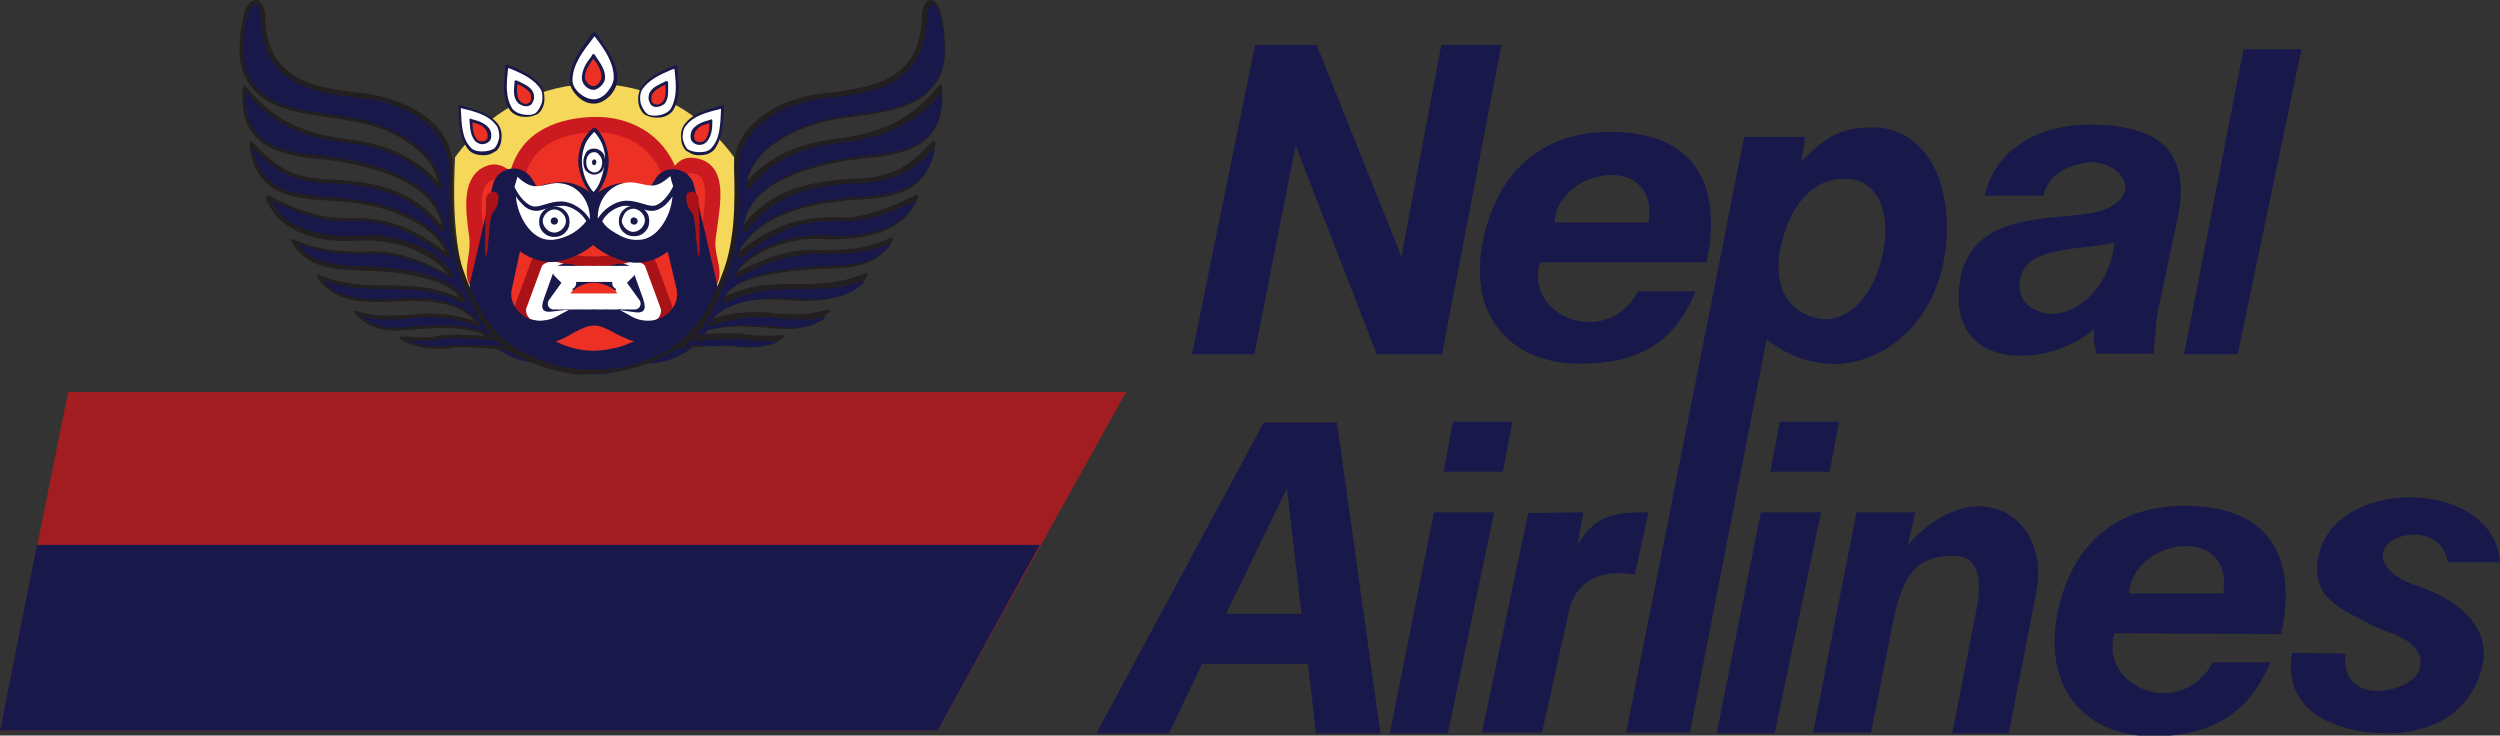 <?xml version="1.0" encoding="utf-8"?>
<!-- Generator: Adobe Illustrator 27.1.0, SVG Export Plug-In . SVG Version: 6.00 Build 0)  -->
<svg version="1.1" id="Layer_1" xmlns="http://www.w3.org/2000/svg" xmlns:xlink="http://www.w3.org/1999/xlink" x="0px" y="0px"
	 viewBox="0 0 345 101.5" style="enable-background:new 0 0 345 101.5;" xml:space="preserve">
<rect x="0" y="0" width="345" height="101.5" fill="#333333" stroke="none"/>
<style type="text/css">
	.st0{fill-rule:evenodd;clip-rule:evenodd;fill:#F5D85A;}
	
		.st1{fill-rule:evenodd;clip-rule:evenodd;fill:#ED3024;stroke:#CB1A20;stroke-width:2.123;stroke-linecap:round;stroke-linejoin:round;stroke-miterlimit:22.926;}
	
		.st2{fill-rule:evenodd;clip-rule:evenodd;fill:#FFFFFF;stroke:#A91318;stroke-width:1.617;stroke-linecap:round;stroke-linejoin:round;stroke-miterlimit:22.926;}
	.st3{fill:#18194A;stroke:#18194A;stroke-width:5.306;stroke-linecap:round;stroke-linejoin:round;stroke-miterlimit:22.926;}
	.st4{fill:#ED3024;}
	.st5{fill:#FFFFFF;}
	.st6{fill-rule:evenodd;clip-rule:evenodd;fill:#18194A;}
	
		.st7{fill-rule:evenodd;clip-rule:evenodd;fill:#FFFFFF;stroke:#FFFFFF;stroke-width:1.617;stroke-linecap:round;stroke-linejoin:round;stroke-miterlimit:22.926;}
	.st8{fill-rule:evenodd;clip-rule:evenodd;fill:#ED3024;}
	.st9{fill-rule:evenodd;clip-rule:evenodd;fill:#FFFFFF;}
	.st10{fill:#18194A;}
	.st11{fill-rule:evenodd;clip-rule:evenodd;fill:#A91318;}
	.st12{fill:#231F20;}
	.st13{fill-rule:evenodd;clip-rule:evenodd;fill:#A11D21;}
</style>
<g>
	<path class="st0" d="M82,51.1c-5.8-0.1-11.1-2.4-14.1-5.8c-4.8-5.4-5.6-13.9-5.1-23.6c9.8-13.5,28.7-13.5,38.5,0
		c0.5,9.7-0.4,18.3-5.1,23.6C93.1,48.6,87.8,51,82,51.1L82,51.1z"/>
	<path class="st1" d="M82,48.7c-1.9,0-4-0.5-5.9-1.6c-5.8,0.7-8.4-3.3-8.4-7.2c-3.9-0.7-1.4-4-1.9-7.4c-0.6-4.1-0.9-7.9,2-8.7
		c1.4-0.4,3.3,1.6,3,3l0.6-2.6c1.3-5.5,6.4-6.9,10.6-7c4.2-0.1,8.8,1.9,10.5,7l0.5,2c0.4-1.8,0.9-3.8,3-3.3c3.4,0.7,2.3,5.3,1.7,10
		c-0.4,3.2,2.3,6.2-1.6,6.7c0.9,3.5-3,7.9-8.1,7.5C85.7,48.6,83.5,48.7,82,48.7L82,48.7z"/>
	<path class="st2" d="M74.9,45.1c-2.4,0.5-3.5-1.7-3-2.9l2.1-5.7c0.3-0.8,1.4-1.2,2.2-1.2c1.9,0,1.9,0.9,5.7,0.9
		c3.8,0,3.8-0.9,5.7-0.9c0.9,0,1.9,0.4,2.2,1.2l2.1,5.7c0.5,1.3-0.5,3.4-3,2.9C82.6,44,80.9,44,74.9,45.1L74.9,45.1z"/>
	<path class="st3" d="M76,47.3c-0.5,0.1-1.1,0.2-1.7,0.1c-0.5,0-1.1-0.1-1.5-0.2c-1.7-0.4-3.1-1.4-4-2.6l0,0
		c-0.9-1.2-1.4-2.7-1.4-4.1c0-0.4,0.1-0.7,0.1-1.1l3.1-13.3c0-0.1,0.2-0.2,0.3-0.2c0.1,0,0.1,0.1,0.2,0.1c0.5,0.8,0.9,1.5,1.4,1.9
		c0.5,0.4,1,0.7,1.5,0.6c0.4,0,0.8-0.1,1.2-0.3c0.7-0.2,1.4-0.4,2.4-0.4c0.7,0,1.5,0.3,2.1,0.8c0.7,0.5,1.2,1,1.5,1.7
		c0,0.1,0,0.1,0,0.2c-0.3,0.7-1.1,1.4-2.1,2c-0.9,0.5-1.9,0.9-2.9,1c-0.1,0-0.3,0-0.4,0h0c-1.4-0.1-2.7-0.9-3.6-2.1
		c-0.8-1.1-1.4-2.5-1.6-3.9L68,39.5c-0.1,0.3-0.1,0.7-0.1,1c0,1.3,0.4,2.7,1.3,3.8l0,0l0,0c0.9,1.1,2.1,2.1,3.7,2.4
		c0.5,0.1,0.9,0.2,1.4,0.2c2.1,0.1,3.5-0.7,4.7-1.4c2.5-1.4,3.5-1.4,6,0c1.2,0.7,2.5,1.5,4.7,1.4c0.5,0,1-0.1,1.4-0.2
		c1.6-0.4,2.9-1.3,3.7-2.4l0,0l0,0c0.9-1.1,1.3-2.5,1.3-3.8c0-0.3-0.1-0.7-0.1-1l-2.8-11.9c-0.2,1.4-0.7,2.8-1.6,3.9
		c-0.9,1.2-2.1,2-3.6,2.1h0c-0.1,0-0.3,0-0.4,0c-1-0.1-2-0.5-2.9-1c-1-0.6-1.8-1.3-2.1-2c0-0.1,0-0.1,0-0.2c0.3-0.6,0.8-1.2,1.5-1.7
		c0.7-0.5,1.5-0.8,2.1-0.8c1,0,1.7,0.2,2.4,0.4c0.4,0.1,0.8,0.2,1.2,0.3c0.6,0,1.1-0.2,1.5-0.6c0.5-0.5,0.9-1.1,1.4-1.9
		c0-0.1,0.1-0.1,0.2-0.1c0.1,0,0.3,0.1,0.3,0.2l3.1,13.3c0.1,0.4,0.1,0.7,0.1,1.1c0,1.4-0.4,2.9-1.4,4.1l0,0c-0.9,1.2-2.3,2.2-4,2.6
		c-0.5,0.1-1,0.2-1.5,0.2c-0.5,0-1,0-1.4-0.1c0,0,0,0,0,0c-0.9,0.5-2,0.9-3.1,1.2c-1,0.3-2.1,0.4-3.1,0.4c-1.1,0-2.1-0.2-3.1-0.4
		C77.9,48.2,76.9,47.8,76,47.3L76,47.3z"/>
	<path class="st4" d="M79.2,45.9c-0.7,0.4-1.5,0.9-2.5,1.2c0.7,0.4,1.5,0.7,2.3,0.9c1,0.3,2,0.4,3,0.4c1,0,2-0.2,3-0.4
		c0.9-0.2,1.8-0.6,2.5-0.9c-1.1-0.3-2-0.8-2.8-1.2C82.4,44.6,81.6,44.6,79.2,45.9L79.2,45.9z"/>
	<path class="st5" d="M72.2,28.3c-0.3-0.3-0.7-0.7-1-1.2l0,0c0.1,1.5,0.7,3,1.5,4.1c0.8,1.1,1.9,1.9,3.2,1.9h0c0.1,0,0.2,0,0.4,0
		c0.9-0.1,1.8-0.4,2.7-0.9c0.8-0.5,1.5-1.1,1.9-1.7c-0.3-0.5-0.7-1-1.3-1.4c-0.6-0.4-1.3-0.7-1.9-0.7c-0.9,0-1.6,0.2-2.3,0.4
		c-0.5,0.1-0.9,0.3-1.3,0.3C73.3,29.1,72.7,28.8,72.2,28.3L72.2,28.3z"/>
	<path class="st5" d="M91.8,28.3c-0.6,0.5-1.2,0.8-1.9,0.8c-0.4,0-0.8-0.1-1.3-0.3c-0.6-0.2-1.4-0.4-2.3-0.4c-0.6,0-1.3,0.3-1.9,0.7
		c-0.6,0.4-1,0.9-1.3,1.4c0.3,0.6,1,1.2,1.9,1.7c0.8,0.5,1.8,0.9,2.7,0.9c0.1,0,0.3,0,0.4,0h0c1.3,0,2.4-0.8,3.2-1.9
		c0.8-1.1,1.4-2.6,1.5-4.1l0,0C92.5,27.6,92.1,28,91.8,28.3L91.8,28.3z"/>
	<path class="st6" d="M76.1,43c-1.7,0.2-1.3-1-1-1.9l1.4-3.9c0.2-0.5,0.9-0.8,1.5-0.8c1.3,0,1.3,0.4,3.9,0.4c2.6,0,2.6-0.4,3.9-0.4
		c0.6,0,1.3,0.3,1.5,0.8l1.4,3.9c0.3,0.9,0.7,2.2-1,2C83.1,42.4,80.9,42.4,76.1,43L76.1,43z"/>
	<path class="st7" d="M85.8,39.4l1.8,2.5h-1.8V39.4L85.8,39.4z M83.9,40.9h1.3v1h-1.3V40.9L83.9,40.9z M82.2,40.9h1.3v1h-1.3V40.9
		L82.2,40.9z M80.4,40.9h1.3v1h-1.3V40.9L80.4,40.9z M78.7,40.9H80v1h-1.3V40.9L78.7,40.9z M78.2,39.4l-1.8,2.5h1.8V39.4L78.2,39.4z
		"/>
	<path class="st7" d="M85.3,39.1l1.6-1.6h-1.6V39.1L85.3,39.1z M83.7,38.1h1.2v-0.6h-1.2V38.1L83.7,38.1z M82.2,38.1h1.2v-0.6h-1.2
		V38.1L82.2,38.1z M80.6,38.1h1.2v-0.6h-1.2V38.1L80.6,38.1z M79.1,38.1h1.2v-0.6h-1.2V38.1L79.1,38.1z M78.7,39.1l-1.6-1.6h1.6
		V39.1L78.7,39.1z"/>
	<path class="st8" d="M81.9,39c1.2,0,2.9,0.7,3.3,1.5h-6.5C79.2,39.8,80.6,39,81.9,39L81.9,39z"/>
	<path class="st9" d="M71.4,24.4c0.8,0.7,1.6,1.3,2.5,1.3c1.2,0,2.4-0.6,3.5-0.4c2.6,0.3,4.1,2.7,4,5c-0.7-1.3-2.4-2.5-4-2.5
		c-1.5,0-2.6,0.7-3.6,0.7c-1,0-2.2-1.4-2.8-2.7C71.2,25.1,71.3,24.8,71.4,24.4L71.4,24.4z"/>
	<path class="st9" d="M92.5,24.3c-0.8,0.7-1.6,1.3-2.5,1.3c-1.2,0-2.4-0.6-3.5-0.4c-2.6,0.3-4.1,2.7-4,5c0.7-1.3,2.4-2.5,4-2.5
		c1.5,0,2.6,0.7,3.6,0.7c1,0,2.2-1.4,2.8-2.7C92.7,25.1,92.6,24.8,92.5,24.3L92.5,24.3z"/>
	<path class="st10" d="M76.5,28.5c0.6,0,1.1,0.2,1.5,0.6c0.4,0.4,0.6,0.9,0.6,1.5c0,0.6-0.2,1.1-0.6,1.5c-0.4,0.4-0.9,0.6-1.5,0.6
		c-0.6,0-1.1-0.2-1.5-0.6c-0.4-0.4-0.6-0.9-0.6-1.5c0-0.6,0.2-1.1,0.6-1.5C75.4,28.7,76,28.5,76.5,28.5L76.5,28.5z M77.6,29.4
		c-0.3-0.3-0.7-0.5-1.1-0.5c-0.4,0-0.8,0.2-1.1,0.5c-0.3,0.3-0.5,0.7-0.5,1.1s0.2,0.8,0.5,1.1c0.3,0.3,0.7,0.5,1.1,0.5
		c0.4,0,0.8-0.2,1.1-0.5c0.3-0.3,0.5-0.7,0.5-1.1S77.9,29.7,77.6,29.4L77.6,29.4z"/>
	<path class="st6" d="M76.5,30c0.3,0,0.5,0.2,0.5,0.5S76.8,31,76.5,31c-0.3,0-0.5-0.2-0.5-0.5S76.2,30,76.5,30L76.5,30z"/>
	<path class="st10" d="M87.5,28.4c-0.6,0-1.1,0.2-1.5,0.6c-0.4,0.4-0.6,0.9-0.6,1.5c0,0.6,0.2,1.1,0.6,1.5c0.4,0.4,0.9,0.6,1.5,0.6
		c0.6,0,1.1-0.2,1.5-0.6c0.4-0.4,0.6-0.9,0.6-1.5c0-0.6-0.2-1.1-0.6-1.5C88.6,28.6,88,28.4,87.5,28.4L87.5,28.4z M86.3,29.3
		c0.3-0.3,0.7-0.5,1.1-0.5c0.4,0,0.8,0.2,1.1,0.5c0.3,0.3,0.5,0.7,0.5,1.1c0,0.4-0.2,0.8-0.5,1.1c-0.3,0.3-0.7,0.5-1.1,0.5
		c-0.4,0-0.8-0.2-1.1-0.5c-0.3-0.3-0.5-0.7-0.5-1.1C85.9,30,86.1,29.6,86.3,29.3L86.3,29.3z"/>
	<path class="st6" d="M87.5,30c-0.3,0-0.5,0.2-0.5,0.5c0,0.3,0.2,0.5,0.5,0.5c0.3,0,0.5-0.2,0.5-0.5C88,30.2,87.7,30,87.5,30
		L87.5,30z"/>
	<path class="st11" d="M67.8,29.8c0.3-0.9,1-0.9,1-2.7c-0.1-0.9-1.4-0.9-1.7,0.2c-0.1,2.6-0.3,8.5,0,8
		C67.4,34.7,67.5,30.6,67.8,29.8L67.8,29.8z"/>
	<path class="st11" d="M95.7,29.8c-0.3-0.9-1-0.9-1-2.7c0.1-0.9,1.4-0.9,1.7,0.2c0.1,2.6,0.3,8.5,0,8C96.1,34.7,96,30.6,95.7,29.8
		L95.7,29.8z"/>
	<path class="st6" d="M82.2,17.7c0.6,0.5,1,1.2,1.3,2c0.3,0.8,0.5,1.7,0.5,2.6c0,0.8-0.2,1.8-0.6,2.7c-0.4,0.9-0.8,1.6-1.3,2
		C82,27,81.9,27,81.8,27c-0.5-0.4-1-1.2-1.4-2.1c-0.3-0.8-0.6-1.8-0.6-2.6c0-0.9,0.2-1.8,0.5-2.6c0.3-0.7,0.8-1.4,1.5-2
		C81.9,17.6,82.1,17.6,82.2,17.7L82.2,17.7z"/>
	<path class="st9" d="M83.1,19.9c-0.3-0.7-0.7-1.3-1.1-1.7c-0.5,0.5-0.9,1-1.2,1.6c-0.3,0.7-0.5,1.6-0.5,2.4c0,0.8,0.2,1.7,0.5,2.5
		c0.3,0.7,0.7,1.4,1.1,1.8c0.4-0.4,0.8-1,1-1.7c0.3-0.8,0.5-1.7,0.5-2.5C83.6,21.5,83.4,20.7,83.1,19.9L83.1,19.9z"/>
	<path class="st6" d="M82,20.5c0.4,0,0.8,0.2,1.1,0.5c0.3,0.3,0.4,0.8,0.4,1.3c0,0.5-0.2,0.9-0.4,1.3c-0.3,0.3-0.7,0.5-1.1,0.5
		c-0.4,0-0.8-0.2-1.1-0.5c-0.3-0.3-0.4-0.8-0.4-1.3c0-0.5,0.2-0.9,0.4-1.3C81.1,20.7,81.5,20.5,82,20.5L82,20.5z"/>
	<path class="st9" d="M82.7,21.4C82.5,21.1,82.3,21,82,21c-0.3,0-0.6,0.1-0.8,0.4c-0.2,0.2-0.3,0.6-0.3,1c0,0.4,0.1,0.7,0.3,1
		c0.2,0.2,0.5,0.4,0.8,0.4c0.3,0,0.6-0.1,0.8-0.4c0.2-0.2,0.3-0.6,0.3-1C83.1,21.9,82.9,21.6,82.7,21.4L82.7,21.4z"/>
	<path class="st6" d="M82,22c0.2,0,0.3,0.2,0.3,0.4c0,0.2-0.2,0.4-0.3,0.4c-0.2,0-0.3-0.2-0.3-0.4C81.7,22.2,81.8,22,82,22L82,22z"
		/>
	<path class="st10" d="M81.5,4.9l0.3-0.4c0,0,0,0,0.1-0.1c0.1-0.1,0.3,0,0.3,0.1c0.1,0.2,0.3,0.4,0.4,0.6c1.3,1.8,2.6,3.6,2.6,5.8
		c0,0.8-0.4,1.6-1,2.3c-0.6,0.6-1.4,1.1-2.2,1.1l-0.1,0v0c-0.8,0-1.6-0.4-2.2-1c-0.6-0.6-1.1-1.4-1.1-2.1l0,0v0l0-0.1l0,0
		C78.6,8.8,80.1,6.8,81.5,4.9L81.5,4.9z"/>
	<path class="st5" d="M82,5l-0.1,0.2C80.5,7,79,8.9,79,11.1l0,0l0,0h0c0,0.6,0.4,1.3,1,1.8c0.6,0.5,1.3,0.8,1.9,0.8v0l0.1,0
		c0.6,0,1.3-0.4,1.8-1c0.5-0.6,0.9-1.3,0.9-2c0-2-1.2-3.8-2.5-5.5L82,5L82,5z"/>
	<path class="st10" d="M81.6,7.8l0.1-0.2c0,0,0-0.1,0.1-0.1c0.1-0.1,0.3,0,0.3,0.1l0.2,0.3l0,0c0.6,0.9,1.2,1.7,1.2,2.8
		c0,0.4-0.2,0.8-0.5,1.1c-0.3,0.3-0.7,0.6-1.1,0.6l0,0h0l0,0l0,0c-0.4,0-0.8-0.2-1.1-0.5c-0.3-0.3-0.5-0.7-0.5-1.1h0l0,0l0,0l0,0
		C80.3,9.6,80.9,8.7,81.6,7.8L81.6,7.8z"/>
	<path class="st4" d="M81.9,8.1c-0.6,0.8-1.2,1.7-1.2,2.6l0,0l0,0c0,0.3,0.2,0.5,0.4,0.8c0.2,0.2,0.5,0.4,0.8,0.4l0,0h0v0
		c0.3,0,0.5-0.2,0.7-0.4c0.2-0.2,0.4-0.6,0.4-0.8C83,9.7,82.5,8.9,81.9,8.1L81.9,8.1z"/>
	<path class="st10" d="M69.7,9.5l0-0.4c0,0,0-0.1,0-0.1c0-0.1,0.2-0.1,0.3-0.1c0.2,0.1,0.4,0.2,0.5,0.2c1.7,0.7,3.4,1.5,4.3,3
		c0.3,0.6,0.4,1.3,0.3,2c-0.1,0.7-0.5,1.4-1,1.7l-0.1,0l0,0c-0.5,0.3-1.3,0.4-2,0.3c-0.7-0.1-1.4-0.5-1.7-1h0l0,0l0,0l0,0
		C69.3,13.5,69.5,11.5,69.7,9.5L69.7,9.5z"/>
	<path class="st5" d="M70.1,9.4l0,0.2c-0.2,1.9-0.4,3.8,0.6,5.4l0,0l0,0h0c0.3,0.4,0.9,0.7,1.5,0.8c0.6,0.1,1.3,0.1,1.7-0.2l0,0l0,0
		c0.4-0.3,0.7-0.9,0.9-1.5c0.1-0.6,0.1-1.3-0.2-1.8c-0.9-1.4-2.5-2.1-4.1-2.8L70.1,9.4L70.1,9.4z"/>
	<path class="st10" d="M71,11.5l0-0.2c0,0,0-0.1,0-0.1c0-0.1,0.2-0.1,0.3-0.1l0.2,0.1l0,0c0.8,0.4,1.6,0.7,2,1.4
		c0.2,0.3,0.2,0.7,0.2,1c-0.1,0.3-0.2,0.7-0.5,0.9l0,0l0,0l0,0l0,0c-0.3,0.2-0.6,0.2-1,0.1c-0.3-0.1-0.7-0.3-0.8-0.5l0,0l0,0l0,0
		l0,0C70.8,13.4,70.9,12.4,71,11.5L71,11.5z"/>
	<path class="st4" d="M71.4,11.6c-0.1,0.8-0.1,1.7,0.3,2.3l0,0l0,0c0.1,0.2,0.4,0.3,0.6,0.4c0.2,0.1,0.5,0,0.7-0.1l0,0l0,0l0,0
		c0.2-0.1,0.3-0.3,0.3-0.6c0-0.3,0-0.5-0.1-0.7C72.8,12.3,72.1,11.9,71.4,11.6L71.4,11.6z"/>
	<path class="st10" d="M63.3,15.1l0-0.4c0,0,0-0.1,0-0.1c0-0.1,0.1-0.2,0.2-0.1c0.2,0.1,0.4,0.1,0.6,0.2c1.8,0.5,3.5,1,4.6,2.4
		c0.4,0.5,0.6,1.3,0.5,2c0,0.7-0.3,1.4-0.8,1.8l-0.1,0l0,0c-0.5,0.4-1.2,0.6-1.9,0.5c-0.7,0-1.4-0.3-1.8-0.8l0,0l0,0l0,0l0,0
		C63.4,19,63.3,17,63.3,15.1L63.3,15.1z"/>
	<path class="st5" d="M63.6,14.9l0,0.2c0.1,1.9,0.1,3.9,1.3,5.2l0,0l0,0h0c0.3,0.4,0.9,0.6,1.6,0.6c0.6,0,1.2-0.1,1.7-0.4l0,0l0,0
		c0.4-0.4,0.6-1,0.7-1.6c0-0.6-0.1-1.3-0.5-1.7c-1-1.3-2.8-1.8-4.5-2.2L63.6,14.9L63.6,14.9z"/>
	<path class="st10" d="M64.8,16.8l0-0.2c0,0,0-0.1,0-0.1c0-0.1,0.1-0.2,0.2-0.1l0.3,0.1l0,0c0.8,0.2,1.6,0.5,2.2,1.2
		c0.2,0.3,0.3,0.6,0.3,1c0,0.4-0.1,0.7-0.4,0.9v0l0,0l0,0l0,0c-0.2,0.2-0.6,0.3-0.9,0.3c-0.3,0-0.7-0.2-0.9-0.4l0,0l0,0l0,0l0,0
		C64.9,18.7,64.9,17.7,64.8,16.8L64.8,16.8z"/>
	<path class="st4" d="M65.2,16.9c0,0.8,0.1,1.7,0.6,2.3l0,0l0,0c0.1,0.2,0.4,0.3,0.6,0.3c0.3,0,0.5,0,0.7-0.2l0,0l0,0l0,0
		c0.2-0.1,0.2-0.4,0.2-0.6c0-0.3-0.1-0.5-0.2-0.7C66.7,17.3,66,17.1,65.2,16.9L65.2,16.9z"/>
	<path class="st10" d="M93.5,9.6l0-0.4c0,0,0-0.1,0-0.1C93.4,9,93.3,9,93.2,9c-0.2,0.1-0.4,0.2-0.5,0.2c-1.7,0.7-3.4,1.5-4.3,3
		c-0.3,0.6-0.4,1.3-0.3,2c0.1,0.7,0.5,1.4,1,1.7l0.1,0l0,0c0.5,0.3,1.3,0.4,2,0.3c0.7-0.1,1.4-0.5,1.7-1v0l0,0l0,0l0,0
		C93.9,13.6,93.7,11.5,93.5,9.6L93.5,9.6z"/>
	<path class="st5" d="M93.1,9.5l0,0.2c0.2,1.9,0.4,3.8-0.6,5.4l0,0l0,0h0c-0.3,0.4-0.9,0.7-1.5,0.8c-0.6,0.1-1.3,0.1-1.7-0.2l0,0
		l0,0c-0.4-0.3-0.7-0.9-0.9-1.5c-0.1-0.6-0.1-1.3,0.2-1.8c0.9-1.4,2.5-2.1,4.1-2.8L93.1,9.5L93.1,9.5z"/>
	<path class="st10" d="M92.2,11.6l0-0.2c0,0,0-0.1,0-0.1c0-0.1-0.2-0.1-0.3-0.1l-0.2,0.1v0c-0.8,0.4-1.6,0.7-2,1.4
		c-0.2,0.3-0.2,0.7-0.2,1c0.1,0.3,0.2,0.7,0.5,0.9v0l0,0l0,0l0,0c0.3,0.2,0.6,0.2,1,0.1c0.3-0.1,0.7-0.3,0.8-0.5h0l0,0l0,0l0,0
		C92.3,13.5,92.2,12.5,92.2,11.6L92.2,11.6z"/>
	<path class="st4" d="M91.8,11.7c0.1,0.8,0.1,1.7-0.3,2.3l0,0l0,0c-0.1,0.2-0.4,0.3-0.6,0.4c-0.2,0.1-0.5,0-0.7-0.1l0,0l0,0v0
		c-0.2-0.1-0.3-0.3-0.3-0.6c0-0.3,0-0.5,0.1-0.7C90.4,12.4,91.1,12,91.8,11.7L91.8,11.7z"/>
	<path class="st10" d="M99.9,15.1l0-0.4c0,0,0-0.1,0-0.1c0-0.1-0.1-0.2-0.2-0.1c-0.2,0.1-0.4,0.1-0.6,0.2c-1.8,0.5-3.5,1-4.6,2.4
		c-0.4,0.5-0.6,1.3-0.5,2c0,0.7,0.3,1.4,0.8,1.8l0.1,0l0,0c0.5,0.4,1.2,0.6,1.9,0.5c0.7,0,1.4-0.3,1.8-0.8l0,0l0,0l0,0l0,0
		C99.7,19.1,99.8,17.1,99.9,15.1L99.9,15.1z"/>
	<path class="st5" d="M99.5,15l0,0.2c-0.1,1.9-0.1,3.9-1.3,5.2l0,0l0,0l0,0c-0.3,0.4-0.9,0.6-1.6,0.6c-0.6,0-1.2-0.1-1.7-0.4l0,0
		l0,0c-0.4-0.4-0.6-1-0.7-1.6c0-0.6,0.1-1.3,0.5-1.7c1-1.3,2.8-1.8,4.5-2.2L99.5,15L99.5,15z"/>
	<path class="st10" d="M98.3,16.9l0-0.2c0,0,0-0.1,0-0.1c0-0.1-0.1-0.2-0.2-0.1l-0.3,0.1l0,0c-0.8,0.2-1.6,0.5-2.2,1.2
		c-0.2,0.3-0.3,0.6-0.3,1c0,0.4,0.1,0.7,0.4,0.9h0l0,0l0,0l0,0c0.2,0.2,0.6,0.3,0.9,0.3c0.3,0,0.7-0.2,0.9-0.4v0l0,0l0,0l0,0
		C98.2,18.8,98.3,17.8,98.3,16.9L98.3,16.9z"/>
	<path class="st4" d="M97.9,17c0,0.8-0.1,1.7-0.6,2.3l0,0l0,0c-0.1,0.2-0.4,0.3-0.6,0.3c-0.3,0-0.5,0-0.7-0.2l0,0l0,0l0,0
		c-0.2-0.1-0.2-0.4-0.2-0.6c0-0.3,0.1-0.5,0.2-0.7C96.4,17.4,97.2,17.2,97.9,17L97.9,17z"/>
	<path class="st12" d="M77.9,51.4c-0.9-0.2-1.7-0.4-2.5-0.6c-1.5-0.5-2.8-1.1-4-1.7c-0.5-0.3-1-0.5-1.5-0.8c-1-0.1-2.4-0.2-3.6-0.3
		c-1.4-0.1-2.6-0.1-3.2-0.1c-0.2,0-0.5,0-0.8,0.1c-1.8,0.2-4.4,0.4-7.1-1.2c-0.1,0-0.1-0.1-0.1-0.2c0-0.1,0.1-0.2,0.3-0.2
		c2.9,0.3,4.5,0.1,5.4-0.1c0.3-0.1,0.6-0.1,0.8-0.1c0.1,0,0.4,0,0.7,0c1.2,0,3.3,0,5,0.2c-0.7-0.4-1.7-0.7-2.9-0.9
		c-1.7-0.3-3.8-0.3-6.4-0.1c-0.3,0-0.7,0.1-1.1,0.1c-2.7,0.2-5.4,0.5-7.9-2.2h0c-0.1-0.1-0.1-0.1-0.1-0.2c0-0.1,0.2-0.2,0.3-0.2
		c2.8,0.9,5.2,0.7,7.7,0.5c0.3,0,0.6,0,0.9-0.1c1.6-0.1,3.1,0,4.5,0.2c1.1,0.2,2.2,0.4,3.2,0.8c-0.8-1-2-1.7-3.6-2.2
		c-1.8-0.5-4.2-0.7-7.1-0.5c-1.9,0.1-4.1,0.2-6.1-0.2c-2-0.4-3.8-1.4-5-3.2h0c0-0.1,0-0.1,0-0.2c0.1-0.1,0.2-0.2,0.3-0.1
		c1.6,0.7,3.3,1.1,5,1.3c1.7,0.2,3.4,0.2,5,0.2c1.6,0,3.2,0.1,4.9,0.3c1.5,0.3,3,0.7,4.5,1.4c-0.5-0.9-1.7-1.7-3.4-2.3
		c-2.1-0.7-5-1.3-8.6-1.4c-0.5,0-1,0-1.6-0.1c-3.6-0.1-7.5-0.2-9.6-4c0-0.1,0-0.1,0-0.2c0.1-0.1,0.2-0.2,0.3-0.1
		c1.6,0.8,3.3,1.2,5.1,1.5c1.8,0.2,3.6,0.3,5.4,0.2c1.9-0.1,3.9,0.3,5.7,0.9c1.7,0.5,3.3,1.3,5,2.2c-0.6-1.1-2.2-2.3-4.5-3.3
		c-2.1-0.9-4.7-1.4-7.6-1.3c-2.7,0.2-5.8,0-8.4-1.2c-2-0.9-3.6-2.3-4.5-4.6l0,0c0-0.1,0-0.1,0-0.2C36.9,27,37,27,37.1,27
		c1.7,0.9,3.7,1.8,5.8,2.4c1.6,0.5,3.3,0.7,4.9,0.7c2.7-0.1,5,0.2,7.3,1c2.1,0.8,4.2,2,6.4,3.7c-0.5-1.3-1.9-2.9-4.5-4.3
		c-2.2-1.2-5.2-2.3-9.2-2.6c-0.7-0.1-1.4-0.1-2.2-0.2c-4.9-0.3-10.5-0.6-11.2-7.9h0c0-0.1,0-0.1,0.1-0.2c0.1-0.1,0.2-0.1,0.3,0
		c2,2.1,3.5,3.3,5.2,4.1c1.7,0.7,3.5,1,6.1,1.1c4,0.2,7,0.8,9.4,2c2.2,1,3.9,2.4,5.4,4.3c-0.2-1.8-1.4-3.6-3.5-5.1
		c-2.2-1.5-5.5-2.8-10-3.6c-0.9-0.2-1.9-0.3-2.9-0.4c-5.4-0.6-11.7-1.3-11-9.9l0,0c0-0.1,0-0.1,0.1-0.2c0.1-0.1,0.2-0.1,0.3,0
		c2,2.5,4.2,4.2,6.5,5.3v0c2.4,1.1,4.9,1.7,7.5,2c3.2,0.4,5.8,1.1,7.9,2.3c1.9,1,3.4,2.2,4.6,3.6c-0.2-1.5-1.2-3.1-2.9-4.5
		c-1.8-1.6-4.4-2.9-7.4-3.6c-1.4-0.3-3-0.5-4.5-0.8c-4.4-0.6-9.1-1.2-11.4-4.9c-0.6-1-1-2.1-1.1-3.5l0,0c-0.1-1.4,0-3.1,0.4-5.1
		c0.2-1.2,0.6-2,1-2.4C34.9,0.1,35.1,0,35.4,0c0.2,0,0.4,0.1,0.6,0.3c0.3,0.4,0.6,1.1,0.6,2.2c0.2,8.8,7.3,9.6,12.9,10.3l0.2,0
		c3.7,0.4,7,1.7,9.3,3.5c2.2,1.7,3.5,4.1,3.5,6.8v0v0c-0.1,2.7-0.1,5.2,0.1,7.6c0.2,2.4,0.6,4.6,1.3,6.5c0.7,2,1.5,4,2.5,5.7
		c1,1.8,2.3,3.4,3.9,4.5c0,0,0,0,0,0c0.4,0.3,0.9,0.7,1.4,1c1.6,0.8,3.1,1.4,4.6,1.9c0.6,0.2,1.2,0.3,1.8,0.4
		c1.3,0.2,2.6,0.4,3.8,0.3c0,0,0,0,0,0h0l0,0l0,0l0,0l0,0h0c0,0,0,0,0,0c1.3,0,2.6-0.1,3.8-0.3c0.6-0.1,1.2-0.3,1.8-0.4
		c1.5-0.4,3-1.1,4.6-1.9c0.5-0.3,1-0.7,1.4-1c0,0,0,0,0,0c1.6-1.2,2.8-2.7,3.9-4.5c1-1.8,1.8-3.8,2.5-5.7c0.7-2,1.1-4.2,1.3-6.5
		c0.2-2.4,0.2-4.9,0.1-7.6v0v0c0-2.8,1.3-5.1,3.5-6.8c2.3-1.9,5.6-3.1,9.3-3.5l0.2,0c5.6-0.7,12.7-1.5,12.9-10.3
		c0-1.1,0.3-1.9,0.6-2.2c0.2-0.2,0.4-0.3,0.6-0.3c0.2,0,0.4,0.1,0.6,0.2c0.4,0.4,0.8,1.1,1,2.4c0.4,2,0.5,3.7,0.4,5.1l0,0
		c-0.1,1.4-0.5,2.6-1.1,3.5c-2.3,3.7-7,4.3-11.4,4.9c-1.6,0.2-3.2,0.4-4.5,0.8c-3,0.7-5.6,2.1-7.4,3.6c-1.6,1.4-2.6,3-2.9,4.5
		c1.2-1.4,2.7-2.6,4.6-3.6c2.1-1.1,4.7-1.9,7.9-2.3c2.7-0.3,5.2-0.9,7.5-2l0,0c2.3-1.1,4.5-2.8,6.5-5.3c0.1-0.1,0.2-0.1,0.3,0
		c0.1,0,0.1,0.1,0.1,0.2l0,0c0.7,8.7-5.6,9.3-11,9.9c-1,0.1-2,0.2-2.9,0.4c-4.5,0.8-7.8,2.1-10,3.6c-2.1,1.5-3.2,3.3-3.5,5.1
		c1.5-1.8,3.2-3.3,5.4-4.3c2.4-1.1,5.4-1.8,9.4-2c2.6-0.1,4.4-0.4,6.1-1.1c1.7-0.7,3.2-2,5.2-4.1c0.1-0.1,0.2-0.1,0.3,0
		c0.1,0.1,0.1,0.1,0.1,0.2l0,0c-0.8,7.3-6.4,7.6-11.2,7.9c-0.8,0-1.5,0.1-2.2,0.2c-3.9,0.4-7,1.4-9.2,2.6c-2.5,1.4-3.9,3-4.5,4.3
		c2.2-1.7,4.3-2.9,6.4-3.7c2.3-0.8,4.6-1.1,7.3-1c1.6,0.1,3.2-0.2,4.9-0.7c2-0.6,4-1.5,5.8-2.4c0.1-0.1,0.3,0,0.3,0.1
		c0,0.1,0,0.1,0,0.2h0c-0.8,2.3-2.5,3.7-4.5,4.6c-2.6,1.1-5.7,1.3-8.4,1.2c-2.9-0.2-5.5,0.4-7.6,1.3c-2.2,0.9-3.8,2.2-4.5,3.3
		c1.7-0.9,3.3-1.6,5-2.2c1.9-0.6,3.8-1,5.7-0.9c1.8,0.1,3.6,0,5.4-0.2c1.8-0.2,3.5-0.7,5.1-1.5c0.1-0.1,0.3,0,0.3,0.1
		c0,0.1,0,0.2,0,0.2c-2,3.8-6,3.9-9.6,4c-0.5,0-1.1,0-1.6,0.1c-3.6,0.2-6.5,0.7-8.6,1.4c-1.8,0.6-2.9,1.4-3.4,2.3
		c1.6-0.7,3.1-1.2,4.5-1.4c1.6-0.3,3.3-0.3,4.9-0.3c1.6,0,3.3,0,5-0.2c1.7-0.2,3.4-0.6,5-1.3c0.1-0.1,0.3,0,0.3,0.1
		c0,0.1,0,0.2,0,0.2h0c-1.1,1.8-2.9,2.8-5,3.2c-2,0.4-4.2,0.4-6.1,0.2c-2.9-0.2-5.3,0-7.1,0.5c-1.6,0.5-2.8,1.2-3.6,2.2
		c1-0.3,2.1-0.6,3.2-0.8c1.4-0.2,2.9-0.3,4.5-0.2c0.3,0,0.6,0,0.9,0.1c2.5,0.2,4.8,0.4,7.7-0.5c0.1,0,0.3,0,0.3,0.2
		c0,0.1,0,0.2-0.1,0.2h0c-2.6,2.6-5.2,2.4-7.9,2.2c-0.4,0-0.7-0.1-1.1-0.1c-2.6-0.2-4.7-0.2-6.4,0.1c-1.2,0.2-2.2,0.5-2.9,0.9
		c1.7-0.2,3.8-0.2,5-0.2c0.3,0,0.6,0,0.7,0c0.2,0,0.5,0,0.8,0.1c0.9,0.1,2.5,0.4,5.4,0.1c0.1,0,0.2,0.1,0.3,0.2c0,0.1,0,0.2-0.1,0.2
		c-2.7,1.7-5.4,1.4-7.1,1.2c-0.3,0-0.5,0-0.8-0.1c-0.6,0-1.8,0-3.2,0.1c-1.2,0.1-2.6,0.2-3.6,0.3c-0.5,0.3-1,0.6-1.5,0.8
		c-1.1,0.7-2.5,1.3-4,1.7c-0.8,0.2-1.6,0.5-2.5,0.6c-1.4,0.3-2.7,0.4-4.1,0.4C80.6,51.8,79.3,51.7,77.9,51.4L77.9,51.4z"/>
	<path class="st10" d="M69.5,47.8c-1.5-1.2-2.7-2.7-3.6-4.4c-1-1.8-1.8-3.8-2.5-5.8c-0.7-2-1.1-4.2-1.3-6.6c-0.2-2.4-0.2-5-0.1-7.6
		c0-2.6-1.2-4.8-3.3-6.5c-2.2-1.8-5.4-3-9.1-3.4l-0.2,0c-5.8-0.7-13.1-1.6-13.4-10.8c0-1-0.2-1.6-0.5-1.9c-0.1-0.1-0.2-0.2-0.3-0.2
		c-0.1,0-0.2,0-0.3,0.1c-0.3,0.3-0.7,1-0.9,2.1c-0.4,2-0.5,3.6-0.4,5v0c0.1,1.4,0.5,2.4,1,3.3c2.2,3.5,6.7,4.1,11,4.7
		c1.6,0.2,3.2,0.4,4.6,0.8c3.1,0.8,5.7,2.1,7.6,3.7c2,1.7,3.1,3.7,3.1,5.6c0,0.1-0.1,0.2-0.2,0.2c-0.1,0-0.1,0-0.2-0.1v0
		c-1.3-1.6-2.9-3-4.9-4.1c-2-1.1-4.6-1.9-7.7-2.2c-2.7-0.3-5.3-0.9-7.7-2l0,0v0c-2.3-1.1-4.4-2.7-6.3-5c-0.3,7.7,5.5,8.3,10.6,8.8
		c1,0.1,2,0.2,2.9,0.4c4.6,0.8,7.9,2.1,10.2,3.7c2.5,1.8,3.7,4,3.7,6.2c0,0.1-0.1,0.2-0.2,0.2c-0.1,0-0.1,0-0.2-0.1h0
		c-1.6-2.1-3.4-3.6-5.7-4.7c-2.4-1.1-5.3-1.7-9.3-1.9c-2.7-0.1-4.5-0.4-6.2-1.2c-1.6-0.7-3-1.8-4.8-3.7c1,6.2,6.2,6.5,10.7,6.8
		c0.8,0,1.5,0.1,2.2,0.2c4,0.4,7.1,1.4,9.4,2.7c3.1,1.7,4.7,3.9,4.9,5.3c0,0.1-0.1,0.2-0.2,0.3c-0.1,0-0.1,0-0.2-0.1
		c-2.4-1.9-4.6-3.3-6.8-4.1c-2.2-0.8-4.5-1.1-7.1-1c-1.6,0.1-3.3-0.2-5-0.7c-1.8-0.5-3.7-1.3-5.3-2.1c0.8,1.8,2.3,3,4,3.7
		c2.5,1.1,5.6,1.3,8.2,1.1c3-0.2,5.7,0.4,7.8,1.3c2.8,1.2,4.6,2.9,5,4.2c0,0.1,0,0.3-0.2,0.3c-0.1,0-0.1,0-0.2,0l0,0
		c-1.9-1-3.7-1.9-5.6-2.4C54.7,35.3,52.9,35,51,35c-1.8,0.1-3.6,0-5.4-0.2c-1.6-0.2-3.1-0.6-4.6-1.2c2,2.9,5.6,3,8.8,3.1
		c0.5,0,1.1,0,1.6,0.1c3.7,0.2,6.6,0.7,8.8,1.5c2.3,0.8,3.6,1.9,4,3.2c0,0.1,0,0.3-0.2,0.3c-0.1,0-0.1,0-0.2,0h0
		c-1.7-0.9-3.3-1.4-5-1.6c-1.6-0.3-3.2-0.3-4.8-0.3c-1.6,0-3.3,0-5.1-0.2c-1.5-0.2-3-0.5-4.4-1c1.1,1.3,2.5,2,4.2,2.3
		c1.9,0.4,4.1,0.4,5.9,0.2c3-0.2,5.4,0,7.3,0.6c2,0.6,3.4,1.6,4.3,2.9c0.1,0.1,0,0.3-0.1,0.3c-0.1,0-0.1,0-0.2,0
		c-1.2-0.4-2.5-0.8-3.8-1c-1.4-0.2-2.8-0.3-4.4-0.2c-0.3,0-0.6,0-0.9,0.1c-2.2,0.2-4.4,0.4-6.9-0.2c2.2,1.8,4.5,1.6,6.8,1.4
		c0.3,0,0.7-0.1,1.1-0.1c2.6-0.2,4.8-0.2,6.5,0.1c1.8,0.3,3.1,0.8,3.9,1.6c0.1,0.1,0.1,0.2,0,0.3C68.1,46.9,68.1,47,68,47l0,0l0,0
		c-1.6-0.3-4.4-0.3-5.8-0.3c-0.3,0-0.6,0-0.7,0c-0.2,0-0.4,0-0.7,0.1c-0.8,0.1-2.1,0.3-4.4,0.2c2.2,1,4.4,0.8,5.8,0.7
		c0.3,0,0.6-0.1,0.8-0.1c0.6,0,1.8,0,3.2,0.1C67.4,47.6,68.5,47.7,69.5,47.8L69.5,47.8z"/>
	<path class="st10" d="M94.4,47.8c1.5-1.2,2.7-2.7,3.6-4.4c1-1.8,1.8-3.8,2.5-5.8c0.7-2,1.1-4.2,1.3-6.6c0.2-2.4,0.2-5,0.1-7.6
		c0-2.6,1.2-4.8,3.3-6.5c2.2-1.8,5.4-3,9.1-3.4l0.2,0c5.8-0.7,13.1-1.6,13.4-10.8c0-1,0.2-1.6,0.5-1.9c0.1-0.1,0.2-0.2,0.3-0.2
		c0.1,0,0.2,0,0.3,0.1c0.3,0.3,0.7,1,0.9,2.1c0.4,2,0.5,3.6,0.4,5l0,0c-0.1,1.4-0.5,2.4-1,3.3c-2.2,3.5-6.7,4.1-11,4.7
		c-1.6,0.2-3.2,0.4-4.6,0.8c-3.1,0.8-5.7,2.1-7.6,3.7c-2,1.7-3.1,3.7-3.1,5.6c0,0.1,0.1,0.2,0.2,0.2c0.1,0,0.1,0,0.2-0.1l0,0
		c1.3-1.6,2.9-3,4.9-4.1c2-1.1,4.6-1.9,7.7-2.2c2.7-0.3,5.3-0.9,7.7-2l0,0v0c2.3-1.1,4.4-2.7,6.3-5c0.3,7.7-5.5,8.3-10.6,8.8
		c-1,0.1-2,0.2-2.9,0.4c-4.6,0.8-7.9,2.1-10.2,3.7c-2.5,1.8-3.7,4-3.7,6.2c0,0.1,0.1,0.2,0.2,0.2c0.1,0,0.1,0,0.2-0.1h0
		c1.6-2.1,3.4-3.6,5.7-4.7c2.4-1.1,5.3-1.7,9.3-1.9c2.7-0.1,4.5-0.4,6.2-1.2c1.6-0.7,3-1.8,4.8-3.7c-1,6.2-6.2,6.5-10.7,6.8
		c-0.8,0-1.5,0.1-2.2,0.2c-4,0.4-7.1,1.4-9.4,2.7c-3.1,1.7-4.7,3.9-4.9,5.3c0,0.1,0.1,0.2,0.2,0.3c0.1,0,0.1,0,0.2-0.1
		c2.4-1.9,4.6-3.3,6.8-4.1c2.2-0.8,4.5-1.1,7.1-1c1.6,0.1,3.3-0.2,5-0.7c1.8-0.5,3.7-1.3,5.3-2.1c-0.8,1.8-2.3,3-4,3.7
		c-2.5,1.1-5.6,1.3-8.2,1.1c-3-0.2-5.7,0.4-7.8,1.3c-2.8,1.2-4.6,2.9-5,4.2c0,0.1,0,0.3,0.2,0.3c0.1,0,0.1,0,0.2,0h0
		c1.9-1,3.7-1.9,5.6-2.4c1.8-0.6,3.7-0.9,5.6-0.9c1.8,0.1,3.6,0,5.4-0.2c1.6-0.2,3.1-0.6,4.6-1.2c-2,2.9-5.6,3-8.8,3.1
		c-0.5,0-1.1,0-1.6,0.1c-3.7,0.2-6.6,0.7-8.8,1.5c-2.3,0.8-3.6,1.9-4,3.2c0,0.1,0,0.3,0.2,0.3c0.1,0,0.1,0,0.2,0l0,0
		c1.7-0.9,3.3-1.4,5-1.6c1.6-0.3,3.2-0.3,4.8-0.3c1.6,0,3.3,0,5.1-0.2c1.5-0.2,3-0.5,4.4-1c-1.1,1.3-2.5,2-4.2,2.3
		c-1.9,0.4-4.1,0.4-5.9,0.2c-3-0.2-5.4,0-7.3,0.6c-2,0.6-3.4,1.6-4.3,2.9c-0.1,0.1,0,0.3,0.1,0.3c0.1,0,0.1,0,0.2,0
		c1.2-0.4,2.5-0.8,3.8-1c1.4-0.2,2.8-0.3,4.4-0.2c0.3,0,0.6,0,0.9,0.1c2.2,0.2,4.4,0.4,6.9-0.2c-2.2,1.8-4.5,1.6-6.8,1.4
		c-0.3,0-0.7-0.1-1.1-0.1c-2.6-0.2-4.8-0.2-6.5,0.1c-1.8,0.3-3.1,0.8-3.9,1.6c-0.1,0.1-0.1,0.2,0,0.3c0.1,0.1,0.1,0.1,0.2,0.1l0,0
		l0,0c1.6-0.3,4.4-0.3,5.8-0.3c0.3,0,0.6,0,0.7,0c0.2,0,0.4,0,0.7,0.1c0.8,0.1,2.1,0.3,4.4,0.2c-2.2,1-4.4,0.8-5.8,0.7
		c-0.3,0-0.6-0.1-0.8-0.1c-0.6,0-1.8,0-3.2,0.1C96.5,47.6,95.4,47.7,94.4,47.8L94.4,47.8z"/>
	<polygon class="st13" points="9.4,54.1 155.4,54.1 129.4,100.8 0,100.8 9.4,54.1 	"/>
	<polygon class="st6" points="143.5,75.2 129.4,100.8 0,100.8 5.1,75.2 143.5,75.2 	"/>
	<path class="st10" d="M173.2,6.2h8.5l11.7,29.2l5.5-29.2h8.3L199,48.9h-9l-11.2-28.8l-5.7,28.8h-8.6L173.2,6.2L173.2,6.2z
		 M224.4,101.1l16.3-82.2h8.4l-0.5,3.4c4-4.2,6.1-4.5,9.1-4.7c6.2-0.5,11.6,4.9,10.9,15.7c-0.7,9.7-7.1,16.3-14.6,16.9
		c-3.4,0.2-7-0.8-10.2-3.4l-10.6,54.3H224.4L224.4,101.1z M246,33c-1.9,6.8,1.2,10.4,5.2,11c3.8,0.5,7.5-3.1,8.7-9.4
		c1.2-6.4-1.6-9.9-5-9.9C251.8,24.5,247.9,26.2,246,33L246,33z M282,27l-8.1,0c1.5-6.8,8-9.9,14.8-9.8c8.4,0.1,13.9,3,11.8,13
		l-2.5,11.7c-0.3,1.5-0.5,2.6-0.5,3.4c0,0.8-0.4,2.3-0.2,3.5h-8c-0.4-1.5-0.4-1.9-0.3-3.5c-1.9,2-6.1,3.8-10.1,3.8
		c-4.5,0-8.9-2.2-8.6-8.8c0.7-12.7,15.6-9.2,20.4-11.5c5.3-2.4,1.5-6.7-2.5-6.4C286.2,22.7,282.8,23.5,282,27L282,27z M291.8,33.4
		c-3.4,1.3-12.7,0-13.1,5.7c-0.2,2.9,2.4,4.2,4.5,4.2C287.2,43.3,291.3,39,291.8,33.4L291.8,33.4z M309.6,6.8h8l-8.8,42.1h-7.4
		L309.6,6.8L309.6,6.8z M177.6,67.4l-8.4,17.3h10.4L177.6,67.4L177.6,67.4z M165.9,91.6l-4.6,9.6h-10l23.1-42.9h10.1l6,42.9h-8.9
		l-1.1-9.6H165.9L165.9,91.6z M197.9,70.7h8.3l-6.4,30.5h-8L197.9,70.7L197.9,70.7z M200.5,58.2h8.2l-1.3,6.9h-8.2L200.5,58.2
		L200.5,58.2z M243,70.7h8.3l-6.4,30.5h-8L243,70.7L243,70.7z M245.6,58.2h8.2l-1.3,6.9h-8.2L245.6,58.2L245.6,58.2z M210.9,70.8
		l7.6-0.1l-0.8,4.5c2.5-4.2,5.1-4.5,9.8-4.5l-1.9,8.6c-3.4-0.6-7.9-0.1-9.1,5.1l-3.7,16.7h-8.3L210.9,70.8L210.9,70.8z M316.3,90.1
		l7.4,0.1c-0.9,7.6,9.4,5.4,10.2,2.1c1-4-4.6-5-6.1-5.8c-3.8-2.1-8.5-3.4-8-8.7c1.1-12.2,24.4-12.2,25.2-0.2l-7.2,0
		c0-0.5-0.9-4.1-5-3.8c-4.8,0.3-6.1,4.8,0.9,7.1c6.8,2.3,9.9,6.5,8.9,10.9c-1.6,6.9-7.4,9.4-13.3,9.4
		C322.2,101.1,314.9,98.1,316.3,90.1L316.3,90.1z M291.8,87.4c-2.2,7.4,9.1,12.1,13.6,4l7.9,0c-3,7.3-8.4,10.2-16.2,10.2
		c-8.9,0-15.2-6.2-13.2-16.8c1.6-8.4,7-15,17.6-15c12.5,0,15.4,8,13.3,17.7L291.8,87.4L291.8,87.4z M306.8,81.9
		c1.5-9.8-12.5-7.6-13,0L306.8,81.9L306.8,81.9z M212.5,36.2c-2.2,7.4,9.1,12.1,13.6,4l7.9,0c-3,7.3-8.1,10-16,10
		c-8.9,0-15.5-6-13.4-16.7c1.6-8.4,7-15.3,17.6-15.3c12.5,0,15.4,8.3,13.3,18L212.5,36.2L212.5,36.2z M227.5,30.7
		c1.5-9.8-12.5-7.6-13,0L227.5,30.7L227.5,30.7z M256.2,70.7l8.1,0l-1,4.5c9.3-10.5,19.8-4,17.7,6.6l-3.8,19.4h-7.8l3.3-16.8
		c0.3-1.7,1.6-7.7-3.1-7.7c-5.4,0-7.2,3-8.5,9.8l-2.9,14.6h-8L256.2,70.7L256.2,70.7z"/>
</g>
</svg>
